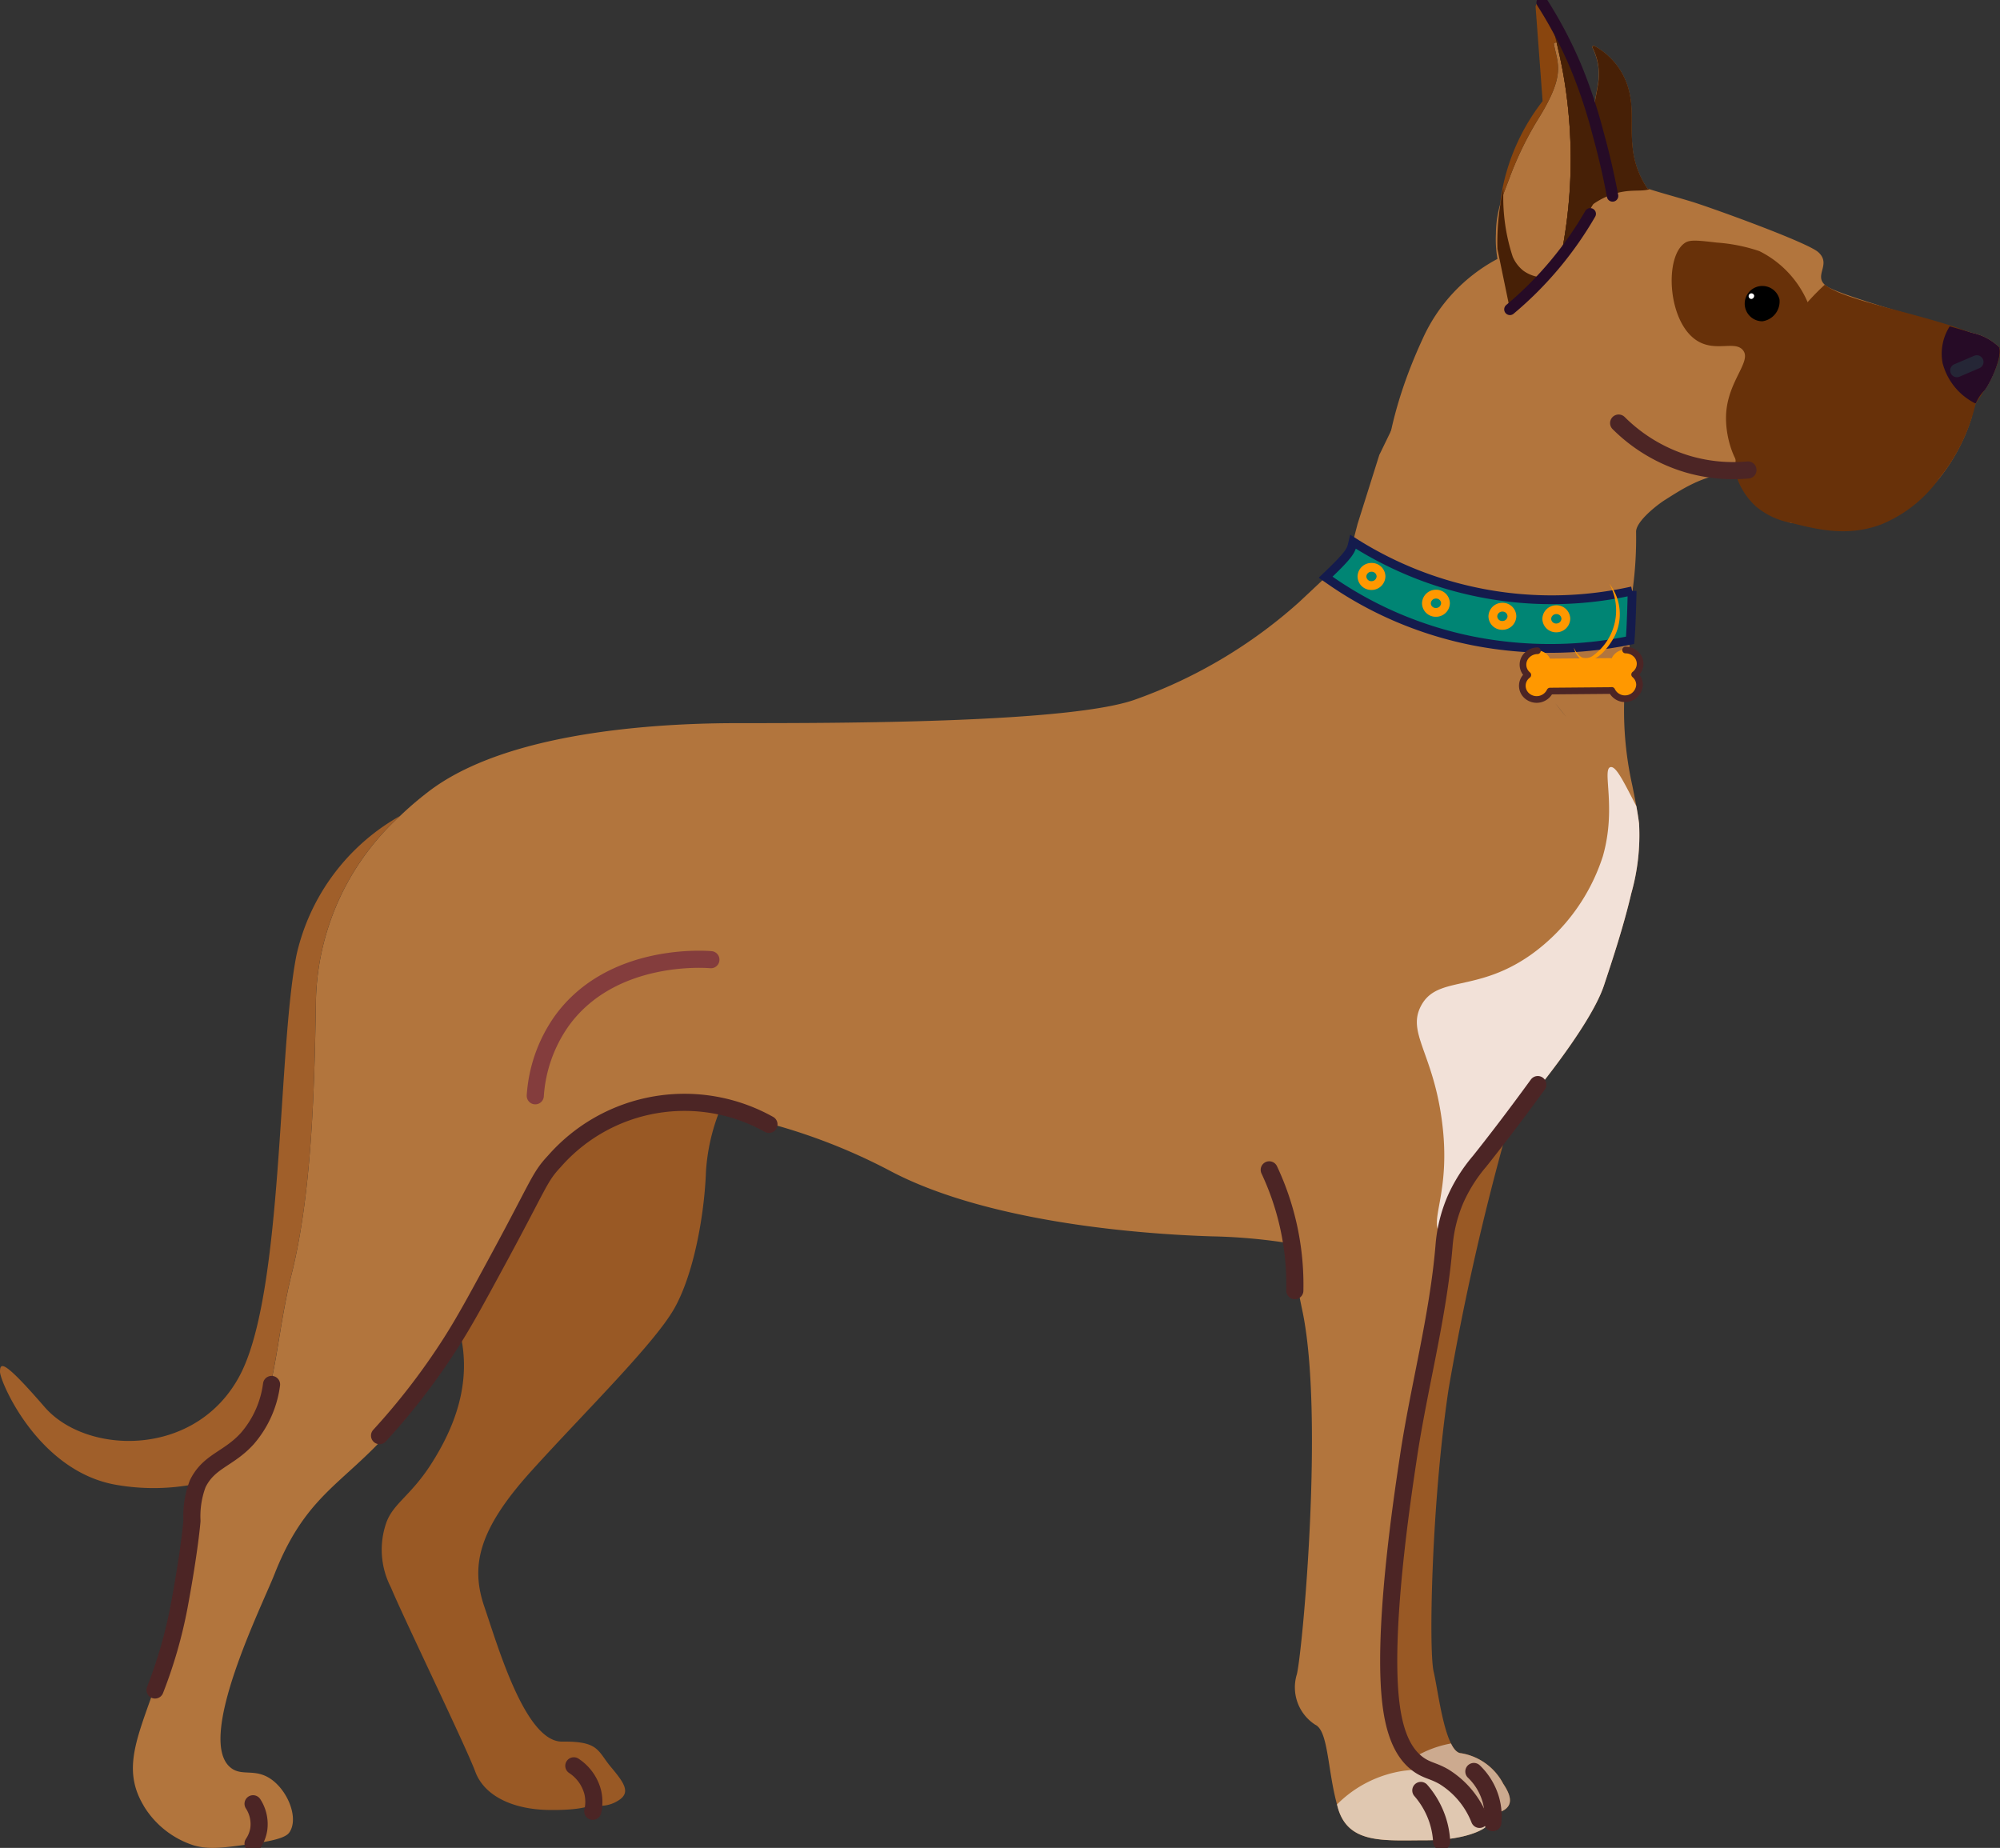 <svg id="Group_7596" data-name="Group 7596" xmlns="http://www.w3.org/2000/svg" xmlns:xlink="http://www.w3.org/1999/xlink" width="148.481" height="137.188" viewBox="0 0 148.481 137.188">
  <rect x="0" y="0" width="148.481" height="137.188" fill="#333333" stroke="none"/>
  <defs>
    <clipPath id="clip-path">
      <rect id="Rectangle_4778" data-name="Rectangle 4778" width="148.481" height="137.188" fill="none"/>
    </clipPath>
  </defs>
  <g id="Group_7595" data-name="Group 7595" clip-path="url(#clip-path)">
    <path id="Path_7378" data-name="Path 7378" d="M233.28,48.767a50.3,50.3,0,0,0,13.384,4.665c.816-.083,1.58-.166,2.306-.242a5.986,5.986,0,0,1-.582-3.335,28.535,28.535,0,0,0,.635-6.481c-.007-.756,1.513-1.966,2.163-2.374,1.005-.628,2.873-1.913,4.824-1.921a1.362,1.362,0,0,1,.431.068c1.263.461,2.019,2.866,4.03,3.554a14.7,14.7,0,0,0,2.639.121c1.905-.045,6.042-.492,8.431-3.425a13.839,13.839,0,0,0,2.4-4.537,3.754,3.754,0,0,1,.7-1.716c.144-.189.265-.273.34-.386.7-1.081,1.225-2.73.96-3.115a4.029,4.029,0,0,0-2.042-1.051c-1.074-.356-9.74-2.715-10.753-3.463-.045-.03-.083-.068-.121-.1-.786-.726.507-1.52-.476-2.412-.817-.741-8.159-3.38-9.452-3.766-1.074-.325-2.283-.65-3.07-.907-.061-.015-.113-.038-.166-.053a6.551,6.551,0,0,1-1.112-3.176c-.136-1.315.053-2.465-.174-3.682a5.212,5.212,0,0,0-2.631-3.713c-.1-.045-.2.015-.182.075a4.4,4.4,0,0,1,.409,2.866c-.053.37-.189,1.013-.31,1.671a16.077,16.077,0,0,1,.423,3.365,19.1,19.1,0,0,1-.227,3.35l-.257.424-2.374,3.909A35.319,35.319,0,0,0,244,19.171a36.022,36.022,0,0,0,.03-6.6A34.056,34.056,0,0,0,243.2,7.4c-.023-.128-.053-.249-.083-.371-.06.023-.121.045-.189.068,0,.023-.008.03-.008.061.038.211.083.408.129.6.227.983.446,1.853-.711,3.97-.182.34-.4.718-.666,1.134a25.006,25.006,0,0,0-2.079,4.333c-.144.385-.287.749-.424,1.119v.008c-.075.219-.151.439-.211.666-.015.038-.023.083-.038.121a.028.028,0,0,0-.008.023,8,8,0,0,0-.295,2.118,8.552,8.552,0,0,0,.113,1.868,12.549,12.549,0,0,0-5.566,5.962c-5.064,10.966-2.435,18.318.114,19.687" transform="translate(-127.559 -3.896)" fill="#b2753d"/>
    <path id="Path_7379" data-name="Path 7379" d="M249.652,15.392c.182-.65.423-1.263.673-1.913a25.046,25.046,0,0,1,2.08-4.333c2.2-3.471,1.5-4.227,1.247-5.7,0-.03.008-.038.008-.06.068-.023.129-.045.189-.068a35.665,35.665,0,0,1,.915,5.535,36.192,36.192,0,0,1-.6,10.412l2.632-4.333a19.19,19.19,0,0,0,.227-3.35,17.446,17.446,0,0,1-1.755-3.834,17.679,17.679,0,0,1-.726-3.478l-.227-.567L253.047.563a.394.394,0,0,0-.756.113q.262,3.5.522,7.01a15.571,15.571,0,0,0-2.639,5.119,14.246,14.246,0,0,0-.522,2.586" transform="translate(-138.289 -0.178)" fill="#89450e"/>
    <path id="Path_7380" data-name="Path 7380" d="M249.628,31.266a18.18,18.18,0,0,0-.452,4.532l.926,4.49q.637-.628,1.319-1.266.612-.572,1.213-1.108a2.63,2.63,0,0,1-1.548-.508,2.681,2.681,0,0,1-.773-1.022,14.079,14.079,0,0,1-.686-5.117" transform="translate(-138.006 -17.319)" fill="#472006"/>
    <path id="Path_7381" data-name="Path 7381" d="M257.263.864c.272.824.552,1.739.8,2.752.03.121.061.242.083.371a33.992,33.992,0,0,1,.832,5.165,35.984,35.984,0,0,1-.03,6.6,35.327,35.327,0,0,1-.567,3.811l2.374-3.909.257-.424a19.14,19.14,0,0,0,.227-3.35,16.05,16.05,0,0,0-.424-3.365c-.068-.31-.159-.628-.257-.945A13.811,13.811,0,0,0,259.978,6c-.03-.075-.061-.151-.1-.227a14.724,14.724,0,0,0-.847-1.58c-.159-.3-1.339-2.518-1.77-3.327" transform="translate(-142.505 -0.479)" fill="#472006"/>
    <path id="Path_7382" data-name="Path 7382" d="M288.454,44.977a7.566,7.566,0,0,0-3.728-4.15,12.6,12.6,0,0,0-3.165-.633c-1.3-.151-1.949-.228-2.321,0-1.6.981-1.34,5.972.914,7.316,1.371.817,2.8-.074,3.376.7.613.821-1.106,2.237-1.266,4.642-.133,2.01.836,4.491,1.97,4.642,2.053.274,6.452-7.151,4.22-12.521" transform="translate(-154.112 -22.185)" fill="#683109"/>
    <path id="Path_7383" data-name="Path 7383" d="M22.918,164.294a6.756,6.756,0,0,0,3.72,2.934c1.15.333,2.269.174,4.507-.144,2.163-.3,2.465-.642,2.6-.839.65-.983-.03-2.851-1.195-3.8-1.293-1.043-2.314-.272-3.191-1-2.586-2.125,2.352-12.015,3.274-14.367,2.745-6.972,6.125-6.76,10.67-13.309,1.127-1.625,2.14-3.282,3.025-4.877,1.769-3.168,3.085-6.095,3.985-8.061.113-.257.227-.5.333-.726.038-.083.076-.166.113-.242.257-.56.461-.991.62-1.255a2.927,2.927,0,0,1,.166-.242,6.866,6.866,0,0,1,.545-.65c.075-.076.151-.159.234-.242s.144-.151.227-.227c1.958-1.936,5.679-4.636,8.341-4.817a20.911,20.911,0,0,1,4.733.371,43.393,43.393,0,0,1,12.613,4.3c4.983,2.676,12.265,4.03,18.806,4.6,1.784.159,3.508.257,5.119.31a41.563,41.563,0,0,1,5.853.522c.159,1.179.454,2.76.922,5,1.625,7.705.015,25.241-.409,26.988a3.3,3.3,0,0,0,1.369,3.751c.968.454.907,3.35,1.61,5.913.023.106.053.212.083.318.794,2.639,3.433,2.344,6.443,2.344s4.318-.8,4.491-.976c.219-.211.136-.521-.091-.885a4.855,4.855,0,0,0-1.127-1.49c-.492-.461-.877-.824-1.21-1.081a1.944,1.944,0,0,0-1.263-.575c-.068,0-.174.015-.318.015h-.053a4.426,4.426,0,0,1-.484-.046c-.045,0-.091-.008-.128-.008a.745.745,0,0,1-.121-.015.966.966,0,0,1-.182-.038,1.528,1.528,0,0,1-.227-.083.31.31,0,0,1-.083-.053h-.008c-.008-.008-.015-.008-.023-.015s-.03-.022-.046-.037a.579.579,0,0,1-.121-.114A.1.1,0,0,1,117,161.4a1.516,1.516,0,0,1-.182-.28,2.739,2.739,0,0,1-.211-.552,2.114,2.114,0,0,1-.076-.234c-.2-.673-.393-1.6-.764-2.851-.953-3.222-.136-7.819.658-14.314.423-3.448,1.316-9.407,2.125-14.465.045-.3.1-.6.144-.885s.091-.582.136-.862q.147-.851.272-1.634c.046-.265.091-.522.128-.771s.091-.492.128-.726c.023-.121.038-.235.061-.348.038-.235.075-.454.113-.666.061-.318.114-.62.159-.9.038-.182.068-.363.1-.529s.06-.318.091-.469.053-.28.083-.4.045-.242.068-.34.045-.189.061-.265.037-.136.053-.189c.476-1.588,2.775-4.6,4.121-6.1s6.019-7.131,7.055-10.224c.567-1.709,1.437-4.31,2.019-6.79v-.008a15.9,15.9,0,0,0,.59-5.24c-.053-.416-.121-.84-.2-1.278q-.136-.737-.3-1.543a25.459,25.459,0,0,1-.37-9.066c.083-.567.151-1.142.2-1.7.1-1.081.136-2.133.159-3.131.008-.378.015-.756.023-1.119v-.023c.015-2.465-.045-10.05.356-10.964l-14.574-7.965-4.557,9.394h-.008l-1.633,5.187v.008c-.151.575-.265,1.021-.333,1.293-.046.2-.076.31-.076.31-.113.454-.476.907-1.958,2.321-.514.484-1.157,1.089-1.974,1.853a36.563,36.563,0,0,1-12.046,7.184c-4.748,1.792-22.073,1.792-29.589,1.792-2.117,0-4.454.075-6.828.28-6.064.521-12.424,1.86-16.288,4.9A24.719,24.719,0,0,0,41.951,90.8,19.077,19.077,0,0,0,35.7,104.822c-.106,6.337-.318,14.049-1.792,19.963s-1.059,11.04-4.756,13.944a10.666,10.666,0,0,0-1.58,1.49c-1.679,2.049-.915,3.773-1.905,8.544-1.792,8.651-5.074,11.653-2.745,15.532m104.79-81.863c.265.325.544.681.832,1.043-.295-.355-.575-.711-.832-1.043" transform="translate(-12.249 -30.225)" fill="#b2753d"/>
    <path id="Path_7384" data-name="Path 7384" d="M88.877,195.592a7.953,7.953,0,0,0-.779.892,9.734,9.734,0,0,1,.779-.892" transform="translate(-48.8 -108.344)" fill="#c79972"/>
    <path id="Path_7385" data-name="Path 7385" d="M86.081,199.331c.318-.673.559-1.195.741-1.5.046-.075.1-.151.159-.242a2.928,2.928,0,0,0-.166.242c-.182.3-.423.824-.733,1.5" transform="translate(-47.683 -109.452)" fill="#c79972"/>
    <path id="Path_7386" data-name="Path 7386" d="M243.176,301.109a2.28,2.28,0,0,1,.333,1.482,2.341,2.341,0,0,0,.786.03c-.582-1.179-1.467-2.17-1.119-1.512" transform="translate(-134.659 -166.676)" fill="#c79972"/>
    <path id="Path_7387" data-name="Path 7387" d="M64.2,219.9c.832,2.027,5.588,11.849,6.261,13.672s2.813,2.813,5.467,2.85,3.206-.393,3.206-.393a2.421,2.421,0,0,0,1.9-.28c1.036-.6.476-1.346-.514-2.533s-.87-1.906-3.6-1.868-4.756-7.01-5.785-10.019-.454-5.7,3.456-10.034,9.195-9.5,10.67-12.144,2.223-7.077,2.329-10.148a14.755,14.755,0,0,1,.968-4.378,20.886,20.886,0,0,0-4.734-.37c-2.662.181-6.382,2.881-8.341,4.817-.083.075-.151.151-.227.227a7.96,7.96,0,0,0-.779.893,2.926,2.926,0,0,0-.166.242c-.181.3-.423.824-.733,1.5-.106.227-.219.469-.333.726-.9,1.966-2.216,4.893-3.985,8.061,1.1,4.038-.507,7.539-2.011,9.921-1.543,2.45-2.889,3.01-3.4,4.477A6.09,6.09,0,0,0,64.2,219.9" transform="translate(-35.178 -102.049)" fill="#995925"/>
    <path id="Path_7388" data-name="Path 7388" d="M231.535,230.811c.371,1.255.567,2.178.764,2.851a2.114,2.114,0,0,0,.076.234,2.8,2.8,0,0,0,.159.431.563.563,0,0,0,.053.121,1.664,1.664,0,0,0,.182.28.1.1,0,0,0,.046.053.854.854,0,0,0,.121.113c.03.023.053.038.075.053h.008a.281.281,0,0,0,.076.053,1.58,1.58,0,0,0,.227.083,1.455,1.455,0,0,0,.181.037c.038.008.083.008.121.015s.083.008.128.008c.166.008.325.023.484.045h.053c.166.03.325.061.484.1a3.311,3.311,0,0,1,.461.144,3.965,3.965,0,0,1,.439.2,1.076,1.076,0,0,1,.2.121,2.926,2.926,0,0,1,.575.4,4.626,4.626,0,0,1,.34.325,4.309,4.309,0,0,1,.3.355c.4.545.862,1.059,1.126,1.49.151-.015.288-.03.416-.053,1.883-.295,1.694-1.232.99-2.283a4.325,4.325,0,0,0-3.115-2.269c-.295-.008-.552-.287-.764-.726-.673-1.331-1.013-4.151-1.293-5.346-.37-1.588-.159-12.522,1.112-20.968a191.334,191.334,0,0,1,4.484-19.728c-1.346,1.5-3.645,4.514-4.121,6.1-.015.053-.03.113-.053.189s-.037.166-.06.265-.046.212-.068.34-.053.257-.083.4-.053.3-.091.469-.06.348-.1.529c-.046.28-.1.582-.159.9-.038.212-.076.431-.113.666-.023.113-.038.227-.061.348-.038.234-.083.476-.128.726s-.083.507-.128.771q-.125.783-.273,1.634-.068.42-.136.862c-.045.288-.1.583-.144.885-.809,5.058-1.7,11.017-2.125,14.465-.794,6.5-1.611,11.093-.658,14.314" transform="translate(-128.016 -103.555)" fill="#995925"/>
    <path id="Path_7389" data-name="Path 7389" d="M0,177.074c0,.711,2.851,7.449,8.711,8.4a16.092,16.092,0,0,0,6.609-.257,10.643,10.643,0,0,1,1.58-1.49c3.7-2.9,3.274-8.023,4.756-13.943s1.686-13.626,1.792-19.963A19.079,19.079,0,0,1,29.7,135.8a15.83,15.83,0,0,0-7.683,10.3c-1.422,7.13-.945,25.029-4.2,31.214s-11.411,5.936-14.5,2.374S0,176.364,0,177.074" transform="translate(0 -75.225)" fill="#a05f2a"/>
    <path id="Path_7390" data-name="Path 7390" d="M237.641,162.42a1,1,0,0,0,.378.219c.015-.083.022-.159.037-.235.038-.182.068-.363.1-.53s.06-.318.091-.469.053-.28.083-.4.045-.242.068-.34.046-.189.061-.265.038-.136.053-.189c.476-1.588,2.775-4.6,4.121-6.1s6.019-7.13,7.055-10.223c.567-1.709,1.437-4.31,2.019-6.79v-.008a15.9,15.9,0,0,0,.59-5.24c-.053-.416-.121-.839-.2-1.278-.945-1.822-1.513-3.009-1.928-2.9-.635.174.469,3.01-.559,6.609a14.406,14.406,0,0,1-5.346,7.32c-4.045,2.851-6.957,1.512-8.159,3.8-1.043,1.981.869,3.471,1.543,8.439.764,5.573-1.112,7.607,0,8.582" transform="translate(-130.612 -70.718)" fill="#f2e1d8"/>
    <path id="Path_7391" data-name="Path 7391" d="M222.525,297.12c.023.106.053.212.083.318.794,2.639,3.433,2.344,6.443,2.344s4.318-.8,4.492-.976c.219-.211.136-.521-.091-.885a7.578,7.578,0,0,0-2.987-3.048,5.712,5.712,0,0,0-2.2-.325h-.015c-.287.015-.537.046-.749.068a8.777,8.777,0,0,0-4.975,2.5" transform="translate(-123.263 -163.156)" fill="#e0c8b1"/>
    <path id="Path_7392" data-name="Path 7392" d="M234.307,291.5a.586.586,0,0,0,.053.121,1.6,1.6,0,0,0,.181.28.1.1,0,0,0,.046.053.826.826,0,0,0,.121.113c.03.023.053.038.076.053h.008a.276.276,0,0,0,.075.053,1.636,1.636,0,0,0,.227.083,1.553,1.553,0,0,0,.182.038c.038.008.083.008.121.015s.083.008.128.008c.166.008.325.023.484.045h.053c.166.03.325.06.484.1a3.246,3.246,0,0,1,.461.144,3.852,3.852,0,0,1,.439.2,1.034,1.034,0,0,1,.2.121,2.913,2.913,0,0,1,.575.4c.121.106.235.212.34.325a4.476,4.476,0,0,1,.295.356c.4.545.862,1.059,1.127,1.49.151-.015.287-.03.416-.053,1.883-.295,1.694-1.232.991-2.284a4.327,4.327,0,0,0-3.115-2.268c-.295-.008-.552-.287-.764-.726a8.045,8.045,0,0,0-3.2,1.338" transform="translate(-129.789 -160.731)" fill="#ccaa8f"/>
    <path id="Path_7393" data-name="Path 7393" d="M220.627,92.8l.59.408A27.921,27.921,0,0,0,226.7,96.1V96.1a28.488,28.488,0,0,0,4.908,1.437,29.641,29.641,0,0,0,11.622-.053c.1-1.081.152-3.669.152-3.669a27.4,27.4,0,0,1-20.72-3.65c-.046.2-.076.31-.076.31-.113.454-.476.907-1.958,2.321" transform="translate(-122.212 -49.947)" fill="#008574"/>
    <path id="Path_7394" data-name="Path 7394" d="M220.627,92.8l.59.408A27.921,27.921,0,0,0,226.7,96.1V96.1a28.488,28.488,0,0,0,4.908,1.437,29.641,29.641,0,0,0,11.622-.053c.1-1.081.152-3.669.152-3.669a27.4,27.4,0,0,1-20.72-3.65c-.046.2-.076.31-.076.31C222.472,90.933,222.109,91.386,220.627,92.8Z" transform="translate(-122.212 -49.947)" fill="none" stroke="#141b4d" stroke-miterlimit="10" stroke-width="0.653"/>
    <path id="Path_7395" data-name="Path 7395" d="M253.265,110.771a.994.994,0,0,0,.317.721,1.1,1.1,0,0,0,1.74-.33l4.44-.037a.288.288,0,0,1,.379.312,1.076,1.076,0,0,0,.759.3,1.061,1.061,0,0,0,1.071-1.035,1,1,0,0,0-.319-.72c-.014-.013-.029-.028-.046-.041a1.011,1.011,0,0,0,.407-.8.984.984,0,0,0-.319-.721,1.09,1.09,0,0,0-.758-.3,1.1,1.1,0,0,0-.757.309,1.058,1.058,0,0,0-.232.332,1.085,1.085,0,0,0-.192-.013l-4.39.037a1.051,1.051,0,0,0-.229-.313,1.093,1.093,0,0,0-.759-.3,1.1,1.1,0,0,0-.757.309.99.99,0,0,0,0,1.447c.014.013.029.028.046.041a.785.785,0,0,0-.092.079,1,1,0,0,0-.312.726" transform="translate(-140.291 -59.888)" fill="#ff9800"/>
    <path id="Path_7396" data-name="Path 7396" d="M264.583,97.158a3.678,3.678,0,0,1,.361,3.952c-.447.808-1.387,2.087-2.456,1.668a1.4,1.4,0,0,1-.536-.885,1.434,1.434,0,0,0,.609.744.916.916,0,0,0,.86-.181,4.148,4.148,0,0,0,1.161-5.3" transform="translate(-145.103 -53.819)" fill="#ff9800"/>
    <path id="Path_7397" data-name="Path 7397" d="M254.494,108.237a1.1,1.1,0,0,0-.757.309.989.989,0,0,0,0,1.447.588.588,0,0,0,.045.041.822.822,0,0,0-.093.079.99.99,0,0,0,0,1.447,1.1,1.1,0,0,0,1.741-.33l4.44-.038a1.128,1.128,0,0,0,.146-.01,1.084,1.084,0,0,0,2.061-.417.994.994,0,0,0-.319-.721l-.045-.041a1.011,1.011,0,0,0,.406-.8.983.983,0,0,0-.319-.72,1.093,1.093,0,0,0-.759-.3" transform="translate(-140.356 -59.925)" fill="none" stroke="#4c2525" stroke-linecap="round" stroke-linejoin="round" stroke-width="0.495"/>
    <path id="Path_7398" data-name="Path 7398" d="M248.457,101.737a.688.688,0,0,0,.71.67.7.7,0,0,0,.705-.682.688.688,0,0,0-.71-.67A.7.7,0,0,0,248.457,101.737Z" transform="translate(-137.627 -55.977)" fill="none" stroke="#ff9800" stroke-linecap="round" stroke-linejoin="round" stroke-width="0.653"/>
    <path id="Path_7399" data-name="Path 7399" d="M257.431,102.155a.688.688,0,0,0,.71.67.7.7,0,0,0,.705-.682.688.688,0,0,0-.71-.67A.7.7,0,0,0,257.431,102.155Z" transform="translate(-142.598 -56.209)" fill="none" stroke="#ff9800" stroke-linecap="round" stroke-linejoin="round" stroke-width="0.653"/>
    <path id="Path_7400" data-name="Path 7400" d="M237.4,99.57a.688.688,0,0,0,.71.67.7.7,0,0,0,.705-.682.688.688,0,0,0-.71-.67A.7.7,0,0,0,237.4,99.57Z" transform="translate(-131.502 -54.777)" fill="none" stroke="#ff9800" stroke-linecap="round" stroke-linejoin="round" stroke-width="0.653"/>
    <path id="Path_7401" data-name="Path 7401" d="M226.673,95.106a.688.688,0,0,0,.71.67.7.7,0,0,0,.705-.682.688.688,0,0,0-.71-.67A.7.7,0,0,0,226.673,95.106Z" transform="translate(-125.561 -52.304)" fill="none" stroke="#ff9800" stroke-linecap="round" stroke-linejoin="round" stroke-width="0.653"/>
    <path id="Path_7402" data-name="Path 7402" d="M92.08,185.113a12.844,12.844,0,0,0-15.932,2.743c-1.113,1.19-1.09,1.591-4.115,7.175-1.692,3.125-2.539,4.688-3.587,6.331a50.155,50.155,0,0,1-5.276,6.858" transform="translate(-34.992 -101.639)" fill="none" stroke="#4c2525" stroke-linecap="round" stroke-linejoin="round" stroke-width="1.271"/>
    <path id="Path_7403" data-name="Path 7403" d="M42.119,300.2a2.766,2.766,0,0,1,.422,1.9,2.617,2.617,0,0,1-.422,1.055" transform="translate(-23.331 -166.287)" fill="none" stroke="#4c2525" stroke-linecap="round" stroke-linejoin="round" stroke-width="1.271"/>
    <path id="Path_7404" data-name="Path 7404" d="M34.45,230.418a7.63,7.63,0,0,1-1.794,4.009c-1.4,1.55-2.865,1.663-3.693,3.376a6.854,6.854,0,0,0-.422,2.743s-.159,2.094-.95,6.331A34.555,34.555,0,0,1,25.8,253.1" transform="translate(-14.29 -127.635)" fill="none" stroke="#4c2525" stroke-linecap="round" stroke-linejoin="round" stroke-width="1.271"/>
    <path id="Path_7405" data-name="Path 7405" d="M211.242,194.7a20.042,20.042,0,0,1,1.9,8.968" transform="translate(-117.013 -107.85)" fill="none" stroke="#4c2525" stroke-linecap="round" stroke-linejoin="round" stroke-width="1.271"/>
    <path id="Path_7406" data-name="Path 7406" d="M242.2,180.509c-1.868,2.565-3.295,4.406-4.326,5.7a11.662,11.662,0,0,0-1.794,2.849,10.9,10.9,0,0,0-.844,3.482c-.447,5.26-1.855,10.4-2.638,15.616-.438,2.922-2.015,13.2-1.266,18.57.332,2.385,1.1,3.659,2.11,4.326.61.4,1.038.407,1.794.844a6.522,6.522,0,0,1,2.638,3.165" transform="translate(-128.034 -99.989)" fill="none" stroke="#4c2525" stroke-linecap="round" stroke-linejoin="round" stroke-width="1.271"/>
    <path id="Path_7407" data-name="Path 7407" d="M102.125,159.683c-.491-.042-7.413-.532-11.082,4.563a10.853,10.853,0,0,0-1.956,5.541" transform="translate(-49.348 -88.436)" fill="none" stroke="#843d3d" stroke-linecap="round" stroke-linejoin="round" stroke-width="1.271"/>
    <path id="Path_7408" data-name="Path 7408" d="M236.472,297.988a6.356,6.356,0,0,1,1.266,2.251,6.269,6.269,0,0,1,.281,1.547" transform="translate(-130.989 -165.064)" fill="none" stroke="#4c2525" stroke-linecap="round" stroke-linejoin="round" stroke-width="1.271"/>
    <path id="Path_7409" data-name="Path 7409" d="M245.3,294.834a4.675,4.675,0,0,1,1.266,2.11,4.6,4.6,0,0,1,.141,1.688" transform="translate(-135.88 -163.317)" fill="none" stroke="#4c2525" stroke-linecap="round" stroke-linejoin="round" stroke-width="1.271"/>
    <path id="Path_7410" data-name="Path 7410" d="M95.5,293.888a3.341,3.341,0,0,1,1.407,1.969,3.147,3.147,0,0,1,0,1.407" transform="translate(-52.899 -162.793)" fill="none" stroke="#4c2525" stroke-linecap="round" stroke-linejoin="round" stroke-width="1.271"/>
    <path id="Path_7411" data-name="Path 7411" d="M259.378,22.945l2.631-4.333a19.1,19.1,0,0,0,.227-3.35,16.08,16.08,0,0,0-.423-3.365,15.6,15.6,0,0,0-.227,1.649c-.038-.65.083-1.989.008-2.412a1.568,1.568,0,0,0-.038-.182,5.413,5.413,0,0,0-.582-1.572,12.016,12.016,0,0,0-1.444-2c-.083-.1-.151-.181-.219-.265a.536.536,0,0,0-.174-.151.522.522,0,0,0-.076.03,35.662,35.662,0,0,1,.915,5.535,36.182,36.182,0,0,1-.6,10.413" transform="translate(-143.501 -3.859)" fill="#472006"/>
    <path id="Path_7412" data-name="Path 7412" d="M262.124,19.03a5.387,5.387,0,0,1,1.073-.6c1.52-.635,2.374-.295,3.153-.529-.06-.015-.113-.038-.166-.053a6.549,6.549,0,0,1-1.112-3.176c-.136-1.316.053-2.465-.174-3.683a5.212,5.212,0,0,0-2.631-3.713c-.1-.045-.2.015-.182.076a4.4,4.4,0,0,1,.409,2.866c-.053.371-.19,1.013-.31,1.671-.068-.31-.158-.628-.257-.945-.159-.522-.643-1.724-.68-1.8a10.917,10.917,0,0,0-1.513-2.185c-.083.128,1.845,12.469,2.39,12.068" transform="translate(-143.873 -3.853)" fill="#472006"/>
    <path id="Path_7413" data-name="Path 7413" d="M288.883,61.5a5.224,5.224,0,0,0,1.522,2.38,5.6,5.6,0,0,0,2.51,1.172c2.014.508,4.219,1.063,6.723.139a9.908,9.908,0,0,0,4.346-3.442,13.7,13.7,0,0,0,2.692-5.543c.727-1.025,2.184-3.475,1.716-4.212-2.87-2.048-11.144-3.135-12.915-4.612-3.56,3.264-7.007,9.308-6.594,14.118" transform="translate(-160.002 -26.247)" fill="#683109"/>
    <path id="Path_7414" data-name="Path 7414" d="M323.259,57.114a4.651,4.651,0,0,0,2.435,2.934,3.539,3.539,0,0,1,.416-.711c.144-.189.265-.272.34-.386.7-1.081,1.225-2.73.96-3.115a4.026,4.026,0,0,0-2.042-1.051c-.234-.076-.816-.25-1.6-.469a3.76,3.76,0,0,0-.514,2.8" transform="translate(-179.02 -30.087)" fill="#260b26"/>
    <path id="Path_7415" data-name="Path 7415" d="M293.007,47.789a1.311,1.311,0,1,0-1.271,1.631,1.485,1.485,0,0,0,1.271-1.631" transform="translate(-160.897 -25.568)"/>
    <path id="Path_7416" data-name="Path 7416" d="M291.444,48.855a.208.208,0,1,0-.2.259.236.236,0,0,0,.2-.259" transform="translate(-161.215 -26.919)" fill="#fff"/>
    <path id="Path_7417" data-name="Path 7417" d="M327.166,60.242l-1.477.633" transform="translate(-180.408 -33.37)" fill="none" stroke="#252636" stroke-linecap="round" stroke-linejoin="round" stroke-width="1"/>
    <path id="Path_7418" data-name="Path 7418" d="M278.994,73.894a12.04,12.04,0,0,1-4.431-.422,12.17,12.17,0,0,1-5.17-3.06" transform="translate(-149.224 -39.003)" fill="none" stroke="#4c2525" stroke-linecap="round" stroke-linejoin="round" stroke-width="1.271"/>
    <path id="Path_7419" data-name="Path 7419" d="M261.892,14.781c-.223-1.191-.562-2.787-1.079-4.648a37.521,37.521,0,0,0-1.66-4.979,31.878,31.878,0,0,0-2.49-4.731" transform="translate(-142.174 -0.235)" fill="none" stroke="#260b26" stroke-linecap="round" stroke-linejoin="round" stroke-width="0.848"/>
    <path id="Path_7420" data-name="Path 7420" d="M257.26,35.587a26.589,26.589,0,0,1-5.962,7.094" transform="translate(-139.201 -19.713)" fill="none" stroke="#260b26" stroke-linecap="round" stroke-linejoin="round" stroke-width="0.848"/>
  </g>
</svg>
